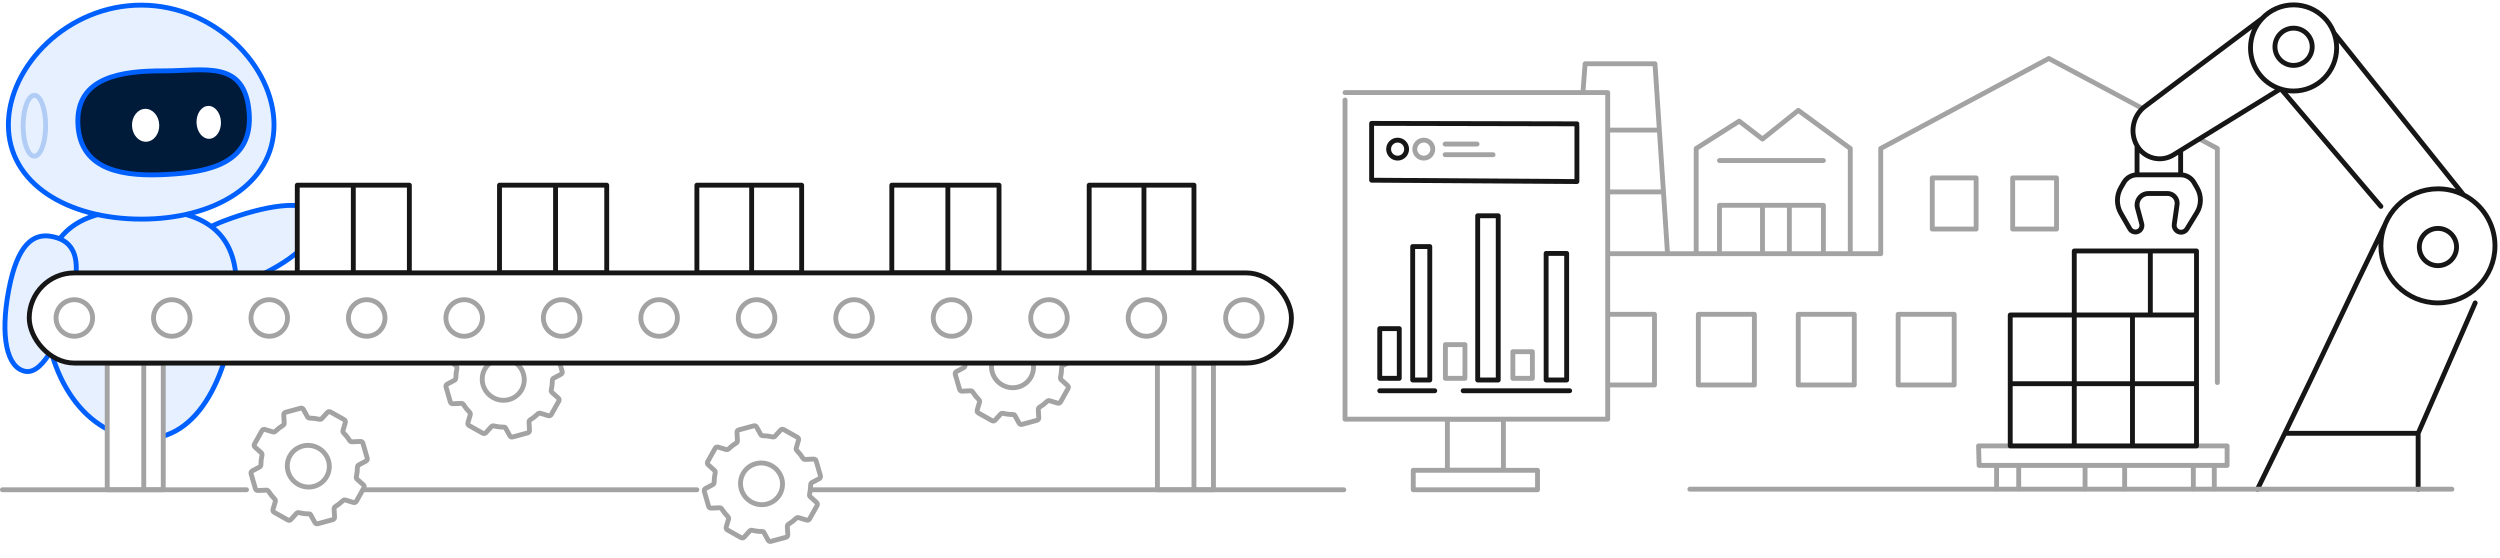 <svg width="1026" height="229" viewBox="0 0 1026 229" fill="none" xmlns="http://www.w3.org/2000/svg">
<g clip-path="url(#clip0_269_1941)">
<path d="M129.539 88.257C126.291 81.238 108.134 84.436 91.617 90.791C86.592 92.724 83.093 94.781 80.739 96.889C80.029 97.525 79.423 98.165 78.911 98.809C78.493 99.334 78.137 99.862 77.839 100.39C75.734 104.114 76.469 107.869 78.057 111.269C81.058 117.695 87.009 121.846 104.816 113.907C122.623 105.968 132.786 95.277 129.539 88.257Z" fill="#E6F0FF" stroke="#0060FE" stroke-width="2" stroke-linecap="round" stroke-linejoin="round"/>
<path d="M96.93 120.018C98.373 90.531 77.213 85.533 56.06 86.032C34.907 86.532 16.638 93.029 18.08 125.515C19.522 158.001 37.322 180.491 60.393 179.992C83.463 179.493 95.488 149.505 96.93 120.018Z" fill="#E6F0FF" stroke="#0060FE" stroke-width="2" stroke-linecap="round" stroke-linejoin="round"/>
<path d="M10.453 152.409C18.072 153.738 25.787 136.992 29.971 119.797C31.244 114.566 31.547 110.518 31.155 107.383C31.037 106.437 30.856 105.574 30.619 104.787C30.425 104.143 30.194 103.551 29.93 103.005C28.068 99.153 24.563 97.619 20.864 96.987C13.873 95.794 7.196 99.872 3.578 119.03C-0.04 138.187 2.834 151.08 10.453 152.409Z" fill="#E6F0FF" stroke="#0060FE" stroke-width="2" stroke-linecap="round" stroke-linejoin="round"/>
<path d="M3.437 51.16C3.389 75.412 27.766 89.868 57.871 89.927C87.976 89.985 112.409 75.623 112.456 51.372C112.503 27.121 88.147 2.164 58.042 2.105C27.937 2.047 3.484 26.909 3.437 51.16Z" fill="#E6F0FF" stroke="#0060FE" stroke-width="2" stroke-linecap="round" stroke-linejoin="round"/>
<ellipse cx="4.62" cy="12.492" rx="4.62" ry="12.492" transform="matrix(-1 -0.002 -0.002 1 18.756 39.126)" stroke="#B1CDF6" stroke-width="2" stroke-linecap="round" stroke-linejoin="round"/>
<path d="M31.975 50.986C32.899 70.569 51.658 72.516 68.497 71.594C85.337 70.671 104.105 67.364 102.223 45.868C100.34 24.373 83.974 29.117 67.136 29.084C50.299 29.052 31.051 31.402 31.975 50.986Z" fill="#001A3A" stroke="#0060FE" stroke-width="2" stroke-linecap="round" stroke-linejoin="round"/>
<ellipse cx="59.765" cy="51.421" rx="5.589" ry="6.752" transform="rotate(-2 59.765 51.421)" fill="white"/>
<ellipse cx="85.669" cy="50.216" rx="5.014" ry="6.752" transform="rotate(-2 85.669 50.216)" fill="white"/>
<rect x="44" y="149" width="23" height="52" fill="white" stroke="#A3A3A3" stroke-width="2" stroke-linecap="round" stroke-linejoin="round"/>
<rect x="475" y="149" width="23" height="52" fill="white" stroke="#A3A3A3" stroke-width="2" stroke-linecap="round" stroke-linejoin="round"/>
<rect x="594" y="172" width="23" height="21" fill="white" stroke="#A3A3A3" stroke-width="2" stroke-linecap="round" stroke-linejoin="round"/>
<rect x="580" y="193" width="51" height="8" fill="white" stroke="#A3A3A3" stroke-width="2" stroke-linecap="round" stroke-linejoin="round"/>
<path d="M59 149V200" stroke="#A3A3A3" stroke-width="2" stroke-linecap="round" stroke-linejoin="round"/>
<path d="M490 149.5V200" stroke="#A3A3A3" stroke-width="2" stroke-linecap="round" stroke-linejoin="round"/>
<path d="M759.353 104.119H771.853V60.933L840.824 24L910 60.933V75.5V157M759.353 104.119V60.933L738.029 45.295L723.324 57.06L713.765 49.707L696.118 60.933V104.119M759.353 104.119H748.324M696.118 104.119H705.676M696.118 104.119H684.353M705.676 65.883H748.324M705.676 104.119V84.266H723.324M705.676 104.119H723.324M748.324 104.119V84.266H734.353M748.324 104.119H734.353M723.324 84.266V104.119M723.324 84.266H734.353M723.324 104.119H734.353M734.353 84.266V104.119M644.647 104.119H627V111.5M644.647 104.119H684.353M644.647 104.119L646.562 78.751M684.353 104.119L682.678 78.751M648.476 53.383L650.529 26.177H679.206L681.002 53.383M648.476 53.383H681.002M648.476 53.383L646.562 78.751M681.002 53.383L682.678 78.751M646.562 78.751H682.678" stroke="#A3A3A3" stroke-width="2" stroke-linecap="round" stroke-linejoin="round"/>
<path d="M656 129H679V158H656V129Z" fill="white" stroke="#A3A3A3" stroke-width="2" stroke-linecap="round" stroke-linejoin="round"/>
<path d="M697 129H720V158H697V129Z" fill="white" stroke="#A3A3A3" stroke-width="2" stroke-linecap="round" stroke-linejoin="round"/>
<path d="M738 129H761V158H738V129Z" fill="white" stroke="#A3A3A3" stroke-width="2" stroke-linecap="round" stroke-linejoin="round"/>
<path d="M793 73H811V94H793V73Z" fill="white" stroke="#A3A3A3" stroke-width="2" stroke-linecap="round" stroke-linejoin="round"/>
<path d="M779 129H802V158H779V129Z" fill="white" stroke="#A3A3A3" stroke-width="2" stroke-linecap="round" stroke-linejoin="round"/>
<path d="M826 73H844V94H826V73Z" fill="white" stroke="#A3A3A3" stroke-width="2" stroke-linecap="round" stroke-linejoin="round"/>
<path d="M1023.94 100.901C1023.94 113.831 1013.46 124.312 1000.53 124.312C987.598 124.312 977.117 113.831 977.117 100.901C977.117 87.971 987.598 77.49 1000.53 77.49C1004.31 77.49 1007.88 78.385 1011.04 79.976C1018.69 83.827 1023.94 91.751 1023.94 100.901Z" fill="white"/>
<path d="M958.961 19.678C958.961 29.441 951.046 37.356 941.283 37.356C939.389 37.356 937.565 37.058 935.855 36.507C928.747 34.216 923.605 27.547 923.605 19.678C923.605 15.003 925.42 10.752 928.383 7.591C931.608 4.15 936.195 2 941.283 2C951.046 2 958.961 9.915 958.961 19.678Z" fill="white"/>
<path d="M1008.17 101.379C1008.17 105.601 1004.75 109.023 1000.53 109.023C996.306 109.023 992.883 105.601 992.883 101.379C992.883 97.157 996.306 93.734 1000.53 93.734C1004.75 93.734 1008.17 97.157 1008.17 101.379Z" fill="white"/>
<path d="M948.927 19.2C948.927 23.422 945.505 26.845 941.283 26.845C937.061 26.845 933.638 23.422 933.638 19.2C933.638 14.978 937.061 11.556 941.283 11.556C945.505 11.556 948.927 14.978 948.927 19.2Z" fill="white"/>
<path d="M935.855 36.507C928.747 34.216 923.605 27.547 923.605 19.678C923.605 15.003 925.42 10.752 928.383 7.591L880.352 43.633C875.316 47.413 873.895 54.358 877.044 59.812V59.812V59.812C880.064 65.044 886.81 66.747 891.953 63.576L894.938 61.736L935.855 36.507Z" fill="white"/>
<path d="M894.938 71.756H877.044V71.756C874.812 71.756 872.751 72.947 871.635 74.879L870.403 77.012C868.526 80.264 868.526 84.271 870.403 87.523L874.069 93.872C874.673 94.918 875.904 95.428 877.071 95.115V95.115C878.495 94.734 879.34 93.27 878.958 91.847L877.203 85.297C877.097 84.901 877.044 84.494 877.044 84.085V84.085C877.044 81.498 879.141 79.401 881.727 79.401H889.49C891.707 79.401 893.505 81.198 893.505 83.415V83.415C893.505 83.606 893.491 83.795 893.464 83.983L892.308 92.078C892.162 93.099 892.584 94.119 893.41 94.738V94.738C894.742 95.737 896.645 95.373 897.514 93.953L901.587 87.3C903.485 84.198 903.535 80.307 901.717 77.158L900.428 74.926C899.296 72.965 897.203 71.756 894.938 71.756V71.756Z" fill="white"/>
<path d="M926.472 200.758L937.686 177.824M978.747 92.301C962.415 125.7 954.017 144.425 937.686 177.824M937.686 177.824H992.406M992.406 177.824V200.758M992.406 177.824L1015.82 124.312M1011.04 79.976C1007.88 78.385 1004.31 77.49 1000.53 77.49C987.598 77.49 977.117 87.971 977.117 100.901C977.117 113.831 987.598 124.312 1000.53 124.312C1013.46 124.312 1023.94 113.831 1023.94 100.901C1023.94 91.751 1018.69 83.827 1011.04 79.976ZM1011.04 79.976L957.839 13.467M928.383 7.591C925.42 10.752 923.605 15.003 923.605 19.678C923.605 27.547 928.747 34.216 935.855 36.507M928.383 7.591C931.608 4.15 936.195 2 941.283 2C951.046 2 958.961 9.915 958.961 19.678C958.961 29.441 951.046 37.356 941.283 37.356C939.389 37.356 937.565 37.058 935.855 36.507M928.383 7.591L880.352 43.633C875.316 47.413 873.895 54.358 877.044 59.812V59.812M877.044 59.812V59.812C880.064 65.044 886.81 66.747 891.953 63.576L894.938 61.736M877.044 59.812V71.756M877.044 71.756H894.938M877.044 71.756V71.756C874.812 71.756 872.751 72.947 871.635 74.879L870.403 77.012C868.526 80.264 868.526 84.271 870.403 87.523L874.069 93.872C874.673 94.918 875.904 95.428 877.071 95.115V95.115C878.495 94.734 879.34 93.27 878.958 91.847L877.203 85.297C877.097 84.901 877.044 84.494 877.044 84.085V84.085C877.044 81.498 879.141 79.401 881.727 79.401H889.49C891.707 79.401 893.505 81.198 893.505 83.415V83.415C893.505 83.606 893.491 83.795 893.464 83.983L892.308 92.078C892.162 93.099 892.584 94.119 893.41 94.738V94.738C894.742 95.737 896.645 95.373 897.514 93.953L901.587 87.3C903.485 84.198 903.535 80.307 901.717 77.158L900.428 74.926C899.296 72.965 897.203 71.756 894.938 71.756V71.756M894.938 71.756V61.736M894.938 61.736L935.855 36.507M977.117 84.701L936.159 36.555C936.083 36.466 935.954 36.446 935.855 36.507V36.507M1008.17 101.379C1008.17 105.601 1004.75 109.023 1000.53 109.023C996.306 109.023 992.883 105.601 992.883 101.379C992.883 97.157 996.306 93.734 1000.53 93.734C1004.75 93.734 1008.17 97.157 1008.17 101.379ZM948.927 19.2C948.927 23.422 945.505 26.845 941.283 26.845C937.061 26.845 933.638 23.422 933.638 19.2C933.638 14.978 937.061 11.556 941.283 11.556C945.505 11.556 948.927 14.978 948.927 19.2Z" stroke="#161616" stroke-width="2" stroke-linecap="round" stroke-linejoin="round"/>
<path d="M819.399 200.645V191M819.399 191H812.232L812 183H914V191H908.744M819.399 191H828.477M828.477 191V200.645M828.477 191H855.711M855.711 191V200.645M855.711 191H871.955M871.955 191V200.645M871.955 191H900.144M900.144 191V200.645M900.144 191H908.744M908.744 191V200.645" stroke="#A3A3A3" stroke-width="2" stroke-linecap="round" stroke-linejoin="round"/>
<path d="M825 129.278H851.278V103H882.5H901.445V129.278V157.467V183H875.167H851.278H825V157.467V129.278Z" fill="white"/>
<path d="M851.278 129.278H825V157.467M851.278 129.278V103L882.5 103M851.278 129.278V183M851.278 129.278H875.167M851.278 183H825V157.467M851.278 183H875.167M882.5 103L901.445 103V129.278M882.5 103V129.278M882.5 129.278H901.445M882.5 129.278H875.167M901.445 129.278V157.467M875.167 129.278V183M875.167 183H901.445V157.467M825 157.467H901.445" stroke="#161616" stroke-width="2" stroke-linecap="round" stroke-linejoin="round"/>
<path fill-rule="evenodd" clip-rule="evenodd" d="M127.017 210.899C125.449 210.909 124.111 210.736 122.661 210.391C122.303 210.306 121.926 210.417 121.679 210.689L119.375 213.223C119.066 213.563 118.563 213.645 118.162 213.419L112.492 210.232C112.092 210.007 111.9 209.536 112.029 209.095L112.992 205.808C113.095 205.455 112.993 205.076 112.736 204.814C111.792 203.848 110.94 202.779 110.2 201.625C110.005 201.32 109.666 201.136 109.304 201.151L105.817 201.303C105.363 201.323 104.953 201.029 104.827 200.592L103.039 194.407C102.909 193.96 103.111 193.482 103.523 193.263L106.535 191.658C106.863 191.483 107.062 191.139 107.066 190.767C107.08 189.416 107.236 188.084 107.521 186.79C107.599 186.432 107.487 186.057 107.214 185.813L104.616 183.48C104.272 183.172 104.189 182.666 104.415 182.263L107.529 176.712C107.755 176.309 108.231 176.117 108.673 176.25L112.012 177.255C112.363 177.361 112.742 177.262 113.007 177.008C113.962 176.092 115.016 175.267 116.162 174.55C116.477 174.353 116.666 174.003 116.645 173.633L116.445 170.22C116.417 169.755 116.72 169.334 117.17 169.211L123.375 167.519C123.814 167.399 124.278 167.596 124.498 167.994L126.186 171.054C126.36 171.371 126.694 171.565 127.056 171.573C128.428 171.604 129.782 171.777 131.097 172.08C131.455 172.163 131.833 172.053 132.08 171.781L134.383 169.247C134.692 168.906 135.196 168.825 135.596 169.05L141.266 172.237C141.667 172.462 141.859 172.934 141.73 173.375L140.767 176.662C140.663 177.014 140.766 177.394 141.023 177.656C141.966 178.622 142.818 179.69 143.558 180.845C143.753 181.15 144.093 181.334 144.454 181.318L147.941 181.166C148.396 181.146 148.805 181.44 148.932 181.878L150.72 188.062C150.849 188.51 150.647 188.987 150.236 189.207L147.224 190.812C146.896 190.987 146.696 191.331 146.692 191.703C146.678 193.054 146.523 194.386 146.238 195.68C146.159 196.037 146.272 196.412 146.544 196.657L149.143 198.99C149.486 199.298 149.57 199.804 149.344 200.206L146.23 205.758C146.004 206.161 145.528 206.353 145.085 206.22L141.747 205.214C141.395 205.108 141.016 205.208 140.751 205.462C139.797 206.378 138.743 207.203 137.597 207.919C137.282 208.116 137.092 208.466 137.114 208.837L137.314 212.249C137.341 212.715 137.039 213.136 136.588 213.258L130.379 214.949C129.94 215.068 129.476 214.872 129.256 214.473L127.414 211.133C127.335 210.989 127.183 210.899 127.017 210.899ZM134.434 188.021C136.685 193.235 133.44 199.018 127.82 199.817C123.981 200.362 120.157 198.217 118.618 194.652C116.369 189.434 119.61 183.648 125.234 182.852C129.073 182.307 132.899 184.459 134.434 188.021Z" fill="white" stroke="#A3A3A3" stroke-width="2" stroke-linecap="round" stroke-linejoin="round"/>
<path fill-rule="evenodd" clip-rule="evenodd" d="M416.017 170.133C414.449 170.143 413.111 169.97 411.661 169.626C411.303 169.54 410.926 169.651 410.679 169.923L408.375 172.457C408.066 172.797 407.563 172.879 407.162 172.653L401.492 169.466C401.092 169.241 400.9 168.77 401.029 168.329L401.992 165.042C402.095 164.689 401.993 164.31 401.736 164.048C400.792 163.082 399.94 162.014 399.2 160.859C399.005 160.554 398.666 160.37 398.304 160.385L394.817 160.538C394.363 160.557 393.953 160.263 393.827 159.826L392.039 153.642C391.909 153.194 392.111 152.716 392.523 152.497L395.535 150.892C395.863 150.717 396.062 150.373 396.066 150.001C396.08 148.65 396.236 147.318 396.521 146.024C396.599 145.667 396.487 145.291 396.214 145.047L393.616 142.714C393.272 142.406 393.189 141.9 393.415 141.498L396.529 135.946C396.755 135.543 397.231 135.351 397.673 135.484L401.012 136.49C401.363 136.595 401.742 136.496 402.007 136.242C402.962 135.326 404.016 134.501 405.162 133.784C405.477 133.587 405.666 133.238 405.645 132.867L405.445 129.455C405.417 128.989 405.72 128.568 406.17 128.445L412.375 126.753C412.814 126.633 413.278 126.83 413.498 127.228L415.186 130.289C415.36 130.605 415.694 130.799 416.056 130.807C417.428 130.839 418.782 131.011 420.097 131.315C420.455 131.397 420.833 131.287 421.08 131.015L423.383 128.481C423.692 128.141 424.196 128.059 424.596 128.284L430.266 131.472C430.667 131.697 430.859 132.168 430.73 132.609L429.767 135.896C429.663 136.248 429.766 136.628 430.023 136.89C430.966 137.856 431.818 138.924 432.558 140.079C432.753 140.384 433.093 140.568 433.454 140.553L436.941 140.4C437.396 140.38 437.805 140.674 437.932 141.112L439.72 147.296C439.849 147.744 439.647 148.222 439.236 148.441L436.224 150.046C435.896 150.221 435.696 150.565 435.692 150.937C435.678 152.288 435.523 153.62 435.238 154.914C435.159 155.271 435.272 155.647 435.544 155.891L438.143 158.224C438.486 158.532 438.57 159.038 438.344 159.44L435.23 164.992C435.004 165.395 434.528 165.587 434.085 165.454L430.747 164.448C430.395 164.343 430.016 164.442 429.751 164.696C428.797 165.612 427.743 166.437 426.597 167.153C426.282 167.351 426.092 167.7 426.114 168.071L426.314 171.483C426.341 171.949 426.039 172.37 425.588 172.493L419.379 174.183C418.94 174.302 418.476 174.106 418.256 173.707L416.414 170.367C416.335 170.223 416.183 170.133 416.017 170.133ZM423.434 147.255C425.685 152.469 422.44 158.252 416.82 159.051C412.981 159.596 409.157 157.451 407.618 153.886C405.369 148.668 408.61 142.882 414.234 142.086C418.073 141.541 421.899 143.693 423.434 147.255Z" fill="white" stroke="#A3A3A3" stroke-width="2" stroke-linecap="round" stroke-linejoin="round"/>
<path fill-rule="evenodd" clip-rule="evenodd" d="M313.017 218.133C311.449 218.143 310.111 217.97 308.661 217.626C308.303 217.54 307.926 217.651 307.679 217.923L305.375 220.457C305.066 220.797 304.563 220.879 304.162 220.653L298.492 217.466C298.092 217.241 297.9 216.77 298.029 216.329L298.992 213.042C299.095 212.689 298.993 212.31 298.736 212.048C297.792 211.082 296.94 210.014 296.2 208.859C296.005 208.554 295.666 208.37 295.304 208.385L291.817 208.538C291.363 208.557 290.953 208.263 290.827 207.826L289.039 201.642C288.909 201.194 289.111 200.716 289.523 200.497L292.535 198.892C292.863 198.717 293.062 198.373 293.066 198.001C293.08 196.65 293.236 195.318 293.521 194.024C293.599 193.667 293.487 193.291 293.214 193.047L290.616 190.714C290.272 190.406 290.189 189.9 290.415 189.498L293.529 183.946C293.755 183.543 294.231 183.351 294.673 183.484L298.012 184.49C298.363 184.595 298.742 184.496 299.007 184.242C299.962 183.326 301.016 182.501 302.162 181.784C302.477 181.587 302.666 181.238 302.645 180.867L302.445 177.455C302.417 176.989 302.72 176.568 303.17 176.445L309.375 174.753C309.814 174.633 310.278 174.83 310.498 175.228L312.186 178.289C312.36 178.605 312.694 178.799 313.056 178.807C314.428 178.839 315.782 179.011 317.097 179.315C317.455 179.397 317.833 179.287 318.08 179.015L320.383 176.481C320.692 176.141 321.196 176.059 321.596 176.284L327.266 179.472C327.667 179.697 327.859 180.168 327.73 180.609L326.767 183.896C326.663 184.248 326.766 184.628 327.023 184.89C327.966 185.856 328.818 186.924 329.558 188.079C329.753 188.384 330.093 188.568 330.454 188.553L333.941 188.4C334.396 188.38 334.805 188.674 334.932 189.112L336.72 195.296C336.849 195.744 336.647 196.222 336.236 196.441L333.224 198.046C332.896 198.221 332.696 198.565 332.692 198.937C332.678 200.288 332.523 201.62 332.238 202.914C332.159 203.271 332.272 203.647 332.544 203.891L335.143 206.224C335.486 206.532 335.57 207.038 335.344 207.44L332.23 212.992C332.004 213.395 331.528 213.587 331.085 213.454L327.747 212.448C327.395 212.343 327.016 212.442 326.751 212.696C325.797 213.612 324.743 214.437 323.597 215.153C323.282 215.351 323.092 215.7 323.114 216.071L323.314 219.483C323.341 219.949 323.039 220.37 322.588 220.493L316.379 222.183C315.94 222.302 315.476 222.106 315.256 221.707L313.414 218.367C313.335 218.223 313.183 218.133 313.017 218.133ZM320.434 195.255C322.685 200.469 319.44 206.252 313.82 207.051C309.981 207.596 306.157 205.451 304.618 201.886C302.369 196.668 305.61 190.882 311.234 190.086C315.073 189.541 318.899 191.693 320.434 195.255Z" fill="white" stroke="#A3A3A3" stroke-width="2" stroke-linecap="round" stroke-linejoin="round"/>
<path fill-rule="evenodd" clip-rule="evenodd" d="M207.017 175.293C205.449 175.303 204.111 175.13 202.661 174.785C202.303 174.7 201.926 174.81 201.679 175.082L199.375 177.617C199.066 177.957 198.563 178.038 198.162 177.813L192.492 174.626C192.092 174.401 191.9 173.93 192.029 173.489L192.992 170.202C193.095 169.849 192.993 169.47 192.736 169.207C191.792 168.242 190.94 167.173 190.2 166.018C190.005 165.714 189.666 165.529 189.304 165.545L185.817 165.697C185.363 165.717 184.953 165.423 184.827 164.986L183.039 158.801C182.909 158.353 183.111 157.876 183.523 157.657L186.535 156.052C186.863 155.877 187.062 155.532 187.066 155.161C187.08 153.81 187.236 152.478 187.521 151.184C187.599 150.826 187.487 150.451 187.214 150.206L184.616 147.874C184.272 147.565 184.189 147.06 184.415 146.657L187.529 141.106C187.755 140.702 188.231 140.51 188.673 140.644L192.012 141.649C192.363 141.755 192.742 141.656 193.007 141.402C193.962 140.486 195.016 139.661 196.162 138.944C196.477 138.747 196.666 138.397 196.645 138.026L196.445 134.614C196.417 134.149 196.72 133.728 197.17 133.605L203.375 131.913C203.814 131.793 204.278 131.989 204.498 132.388L206.186 135.448C206.36 135.765 206.694 135.959 207.056 135.967C208.428 135.998 209.782 136.171 211.097 136.474C211.455 136.557 211.833 136.447 212.08 136.175L214.383 133.641C214.692 133.3 215.196 133.219 215.596 133.444L221.266 136.631C221.667 136.856 221.859 137.328 221.73 137.768L220.767 141.056C220.663 141.408 220.766 141.787 221.023 142.05C221.966 143.015 222.818 144.084 223.558 145.239C223.753 145.544 224.093 145.728 224.454 145.712L227.941 145.56C228.396 145.54 228.805 145.834 228.932 146.271L230.72 152.456C230.849 152.904 230.647 153.381 230.236 153.6L227.224 155.206C226.896 155.38 226.696 155.725 226.692 156.097C226.678 157.447 226.523 158.779 226.238 160.073C226.159 160.431 226.272 160.806 226.544 161.051L229.143 163.384C229.486 163.692 229.57 164.197 229.344 164.6L226.23 170.152C226.004 170.555 225.528 170.747 225.085 170.613L221.747 169.608C221.395 169.502 221.016 169.602 220.751 169.855C219.797 170.772 218.743 171.596 217.597 172.313C217.282 172.51 217.092 172.86 217.114 173.231L217.314 176.643C217.341 177.108 217.039 177.53 216.588 177.652L210.379 179.342C209.94 179.462 209.476 179.266 209.256 178.867L207.414 175.527C207.335 175.383 207.183 175.293 207.017 175.293ZM214.434 152.415C216.685 157.629 213.44 163.412 207.82 164.211C203.981 164.755 200.157 162.61 198.618 159.046C196.369 153.827 199.61 148.042 205.234 147.246C209.073 146.701 212.899 148.852 214.434 152.415Z" fill="white" stroke="#A3A3A3" stroke-width="2" stroke-linecap="round" stroke-linejoin="round"/>
<path d="M1 201H101.173M149.026 201H261.763H286M551.5 201C519.333 201 333 201 333 201" stroke="#A3A3A3" stroke-width="2" stroke-linecap="round" stroke-linejoin="round"/>
<path d="M122 112V76H145H168V112H145H122Z" fill="white"/>
<path d="M145 76H122V112H145M145 76V112M145 76H168V112H145" stroke="#161616" stroke-width="2" stroke-linecap="round" stroke-linejoin="round"/>
<path d="M228 76V112H249V76H228Z" fill="white"/>
<path d="M205 76V112H228V76H205Z" fill="white"/>
<path d="M205 112V76H228M205 112H249M205 112H228M228 76V112M228 76H249V112M228 112H249" stroke="#161616" stroke-width="2" stroke-linecap="round" stroke-linejoin="round"/>
<path d="M308.477 76V112H329V76H308.477Z" fill="white"/>
<path d="M286 76V112H308.477V76H286Z" fill="white"/>
<path d="M286 112V76H308.477M286 112H329M286 112H308.477M308.477 76V112M308.477 76H329V112M308.477 112H329" stroke="#161616" stroke-width="2" stroke-linecap="round" stroke-linejoin="round"/>
<path d="M389 76V112H410V76H389Z" fill="white"/>
<path d="M366 76V112H389V76H366Z" fill="white"/>
<path d="M366 112V76H389M366 112H410M366 112H389M389 76V112M389 76H410V112M389 112H410" stroke="#161616" stroke-width="2" stroke-linecap="round" stroke-linejoin="round"/>
<path d="M469.477 76V112H490V76H469.477Z" fill="white"/>
<path d="M447 76V112H469.477V76H447Z" fill="white"/>
<path d="M447 112V76H469.477M447 112H490M447 112H469.477M469.477 76V112M469.477 76H490V112M469.477 112H490" stroke="#161616" stroke-width="2" stroke-linecap="round" stroke-linejoin="round"/>
<g filter="url(#filter0_g_269_1941)">
<path d="M551.682 172.02V38H659.481V172.02H551.682Z" fill="white"/>
</g>
<path d="M552 41.058V172.02H659.799V38H552" stroke="#A3A3A3" stroke-width="2" stroke-linecap="round" stroke-linejoin="round"/>
<path d="M647.166 50.823L562.914 50.638V73.954L647.166 74.509V51.748" stroke="#161616" stroke-width="2" stroke-linecap="round" stroke-linejoin="round"/>
<path d="M606.195 59.123H593.084" stroke="#A3A3A3" stroke-width="2" stroke-linecap="round" stroke-linejoin="round"/>
<path d="M612.75 63.493H593.084" stroke="#A3A3A3" stroke-width="2" stroke-linecap="round" stroke-linejoin="round"/>
<path d="M588.827 160.366H566.247" stroke="#161616" stroke-width="2" stroke-linecap="round" stroke-linejoin="round"/>
<path d="M644.183 160.366L600.48 160.366" stroke="#161616" stroke-width="2" stroke-linecap="round" stroke-linejoin="round"/>
<circle cx="573.581" cy="61.205" r="3.694" fill="white" stroke="#161616" stroke-width="2" stroke-linecap="round" stroke-linejoin="round"/>
<circle cx="584.325" cy="61.205" r="3.694" stroke="#A3A3A3" stroke-width="2" stroke-linecap="round" stroke-linejoin="round"/>
<path d="M566.247 134.874H574.259V155.268H566.247V134.874Z" fill="white" stroke="#161616" stroke-width="2" stroke-linecap="round" stroke-linejoin="round"/>
<path d="M579.765 101.189H586.786V155.953H579.765V101.189Z" fill="white" stroke="#161616" stroke-width="2" stroke-linecap="round" stroke-linejoin="round"/>
<path d="M593.197 141.429H601.209V155.268H593.197V141.429Z" stroke="#A3A3A3" stroke-width="2" stroke-linecap="round" stroke-linejoin="round"/>
<path d="M606.445 88.551H614.871V155.953H606.445V88.551Z" fill="white" stroke="#161616" stroke-width="2" stroke-linecap="round" stroke-linejoin="round"/>
<path d="M620.876 144.342H628.888V155.268H620.876V144.342Z" stroke="#A3A3A3" stroke-width="2" stroke-linecap="round" stroke-linejoin="round"/>
<path d="M634.529 103.998H642.955V155.953H634.529V103.998Z" fill="white" stroke="#161616" stroke-width="2" stroke-linecap="round" stroke-linejoin="round"/>
<rect x="12" y="112" width="518" height="37" rx="18.5" fill="white" stroke="#161616" stroke-width="2" stroke-linecap="round" stroke-linejoin="round"/>
<circle cx="30.5" cy="130.5" r="7.5" fill="white" stroke="#A3A3A3" stroke-width="2" stroke-linecap="round" stroke-linejoin="round"/>
<circle cx="70.5" cy="130.5" r="7.5" fill="white" stroke="#A3A3A3" stroke-width="2" stroke-linecap="round" stroke-linejoin="round"/>
<circle cx="110.5" cy="130.5" r="7.5" fill="white" stroke="#A3A3A3" stroke-width="2" stroke-linecap="round" stroke-linejoin="round"/>
<circle cx="150.5" cy="130.5" r="7.5" fill="white" stroke="#A3A3A3" stroke-width="2" stroke-linecap="round" stroke-linejoin="round"/>
<circle cx="190.5" cy="130.5" r="7.5" fill="white" stroke="#A3A3A3" stroke-width="2" stroke-linecap="round" stroke-linejoin="round"/>
<circle cx="230.5" cy="130.5" r="7.5" fill="white" stroke="#A3A3A3" stroke-width="2" stroke-linecap="round" stroke-linejoin="round"/>
<circle cx="270.5" cy="130.5" r="7.5" fill="white" stroke="#A3A3A3" stroke-width="2" stroke-linecap="round" stroke-linejoin="round"/>
<circle cx="310.5" cy="130.5" r="7.5" fill="white" stroke="#A3A3A3" stroke-width="2" stroke-linecap="round" stroke-linejoin="round"/>
<circle cx="350.5" cy="130.5" r="7.5" fill="white" stroke="#A3A3A3" stroke-width="2" stroke-linecap="round" stroke-linejoin="round"/>
<circle cx="390.5" cy="130.5" r="7.5" fill="white" stroke="#A3A3A3" stroke-width="2" stroke-linecap="round" stroke-linejoin="round"/>
<circle cx="430.5" cy="130.5" r="7.5" fill="white" stroke="#A3A3A3" stroke-width="2" stroke-linecap="round" stroke-linejoin="round"/>
<circle cx="470.5" cy="130.5" r="7.5" fill="white" stroke="#A3A3A3" stroke-width="2" stroke-linecap="round" stroke-linejoin="round"/>
<circle cx="510.5" cy="130.5" r="7.5" fill="white" stroke="#A3A3A3" stroke-width="2" stroke-linecap="round" stroke-linejoin="round"/>
<path d="M1006.26 200.758H992.406H693.505" stroke="#A3A3A3" stroke-width="2" stroke-linecap="round" stroke-linejoin="round"/>
</g>
<defs>
<filter id="filter0_g_269_1941" x="551.46" y="37.778" width="108.242" height="134.464" filterUnits="userSpaceOnUse" color-interpolation-filters="sRGB">
<feFlood flood-opacity="0" result="BackgroundImageFix"/>
<feBlend mode="normal" in="SourceGraphic" in2="BackgroundImageFix" result="shape"/>
<feTurbulence type="fractalNoise" baseFrequency="2.978 2.978" numOctaves="3" seed="6440" />
<feDisplacementMap in="shape" scale="0.443" xChannelSelector="R" yChannelSelector="G" result="displacedImage" width="100%" height="100%" />
<feMerge result="effect1_texture_269_1941">
<feMergeNode in="displacedImage"/>
</feMerge>
</filter>
<clipPath id="clip0_269_1941">
<rect width="1026" height="228.938" fill="white"/>
</clipPath>
</defs>
</svg>
